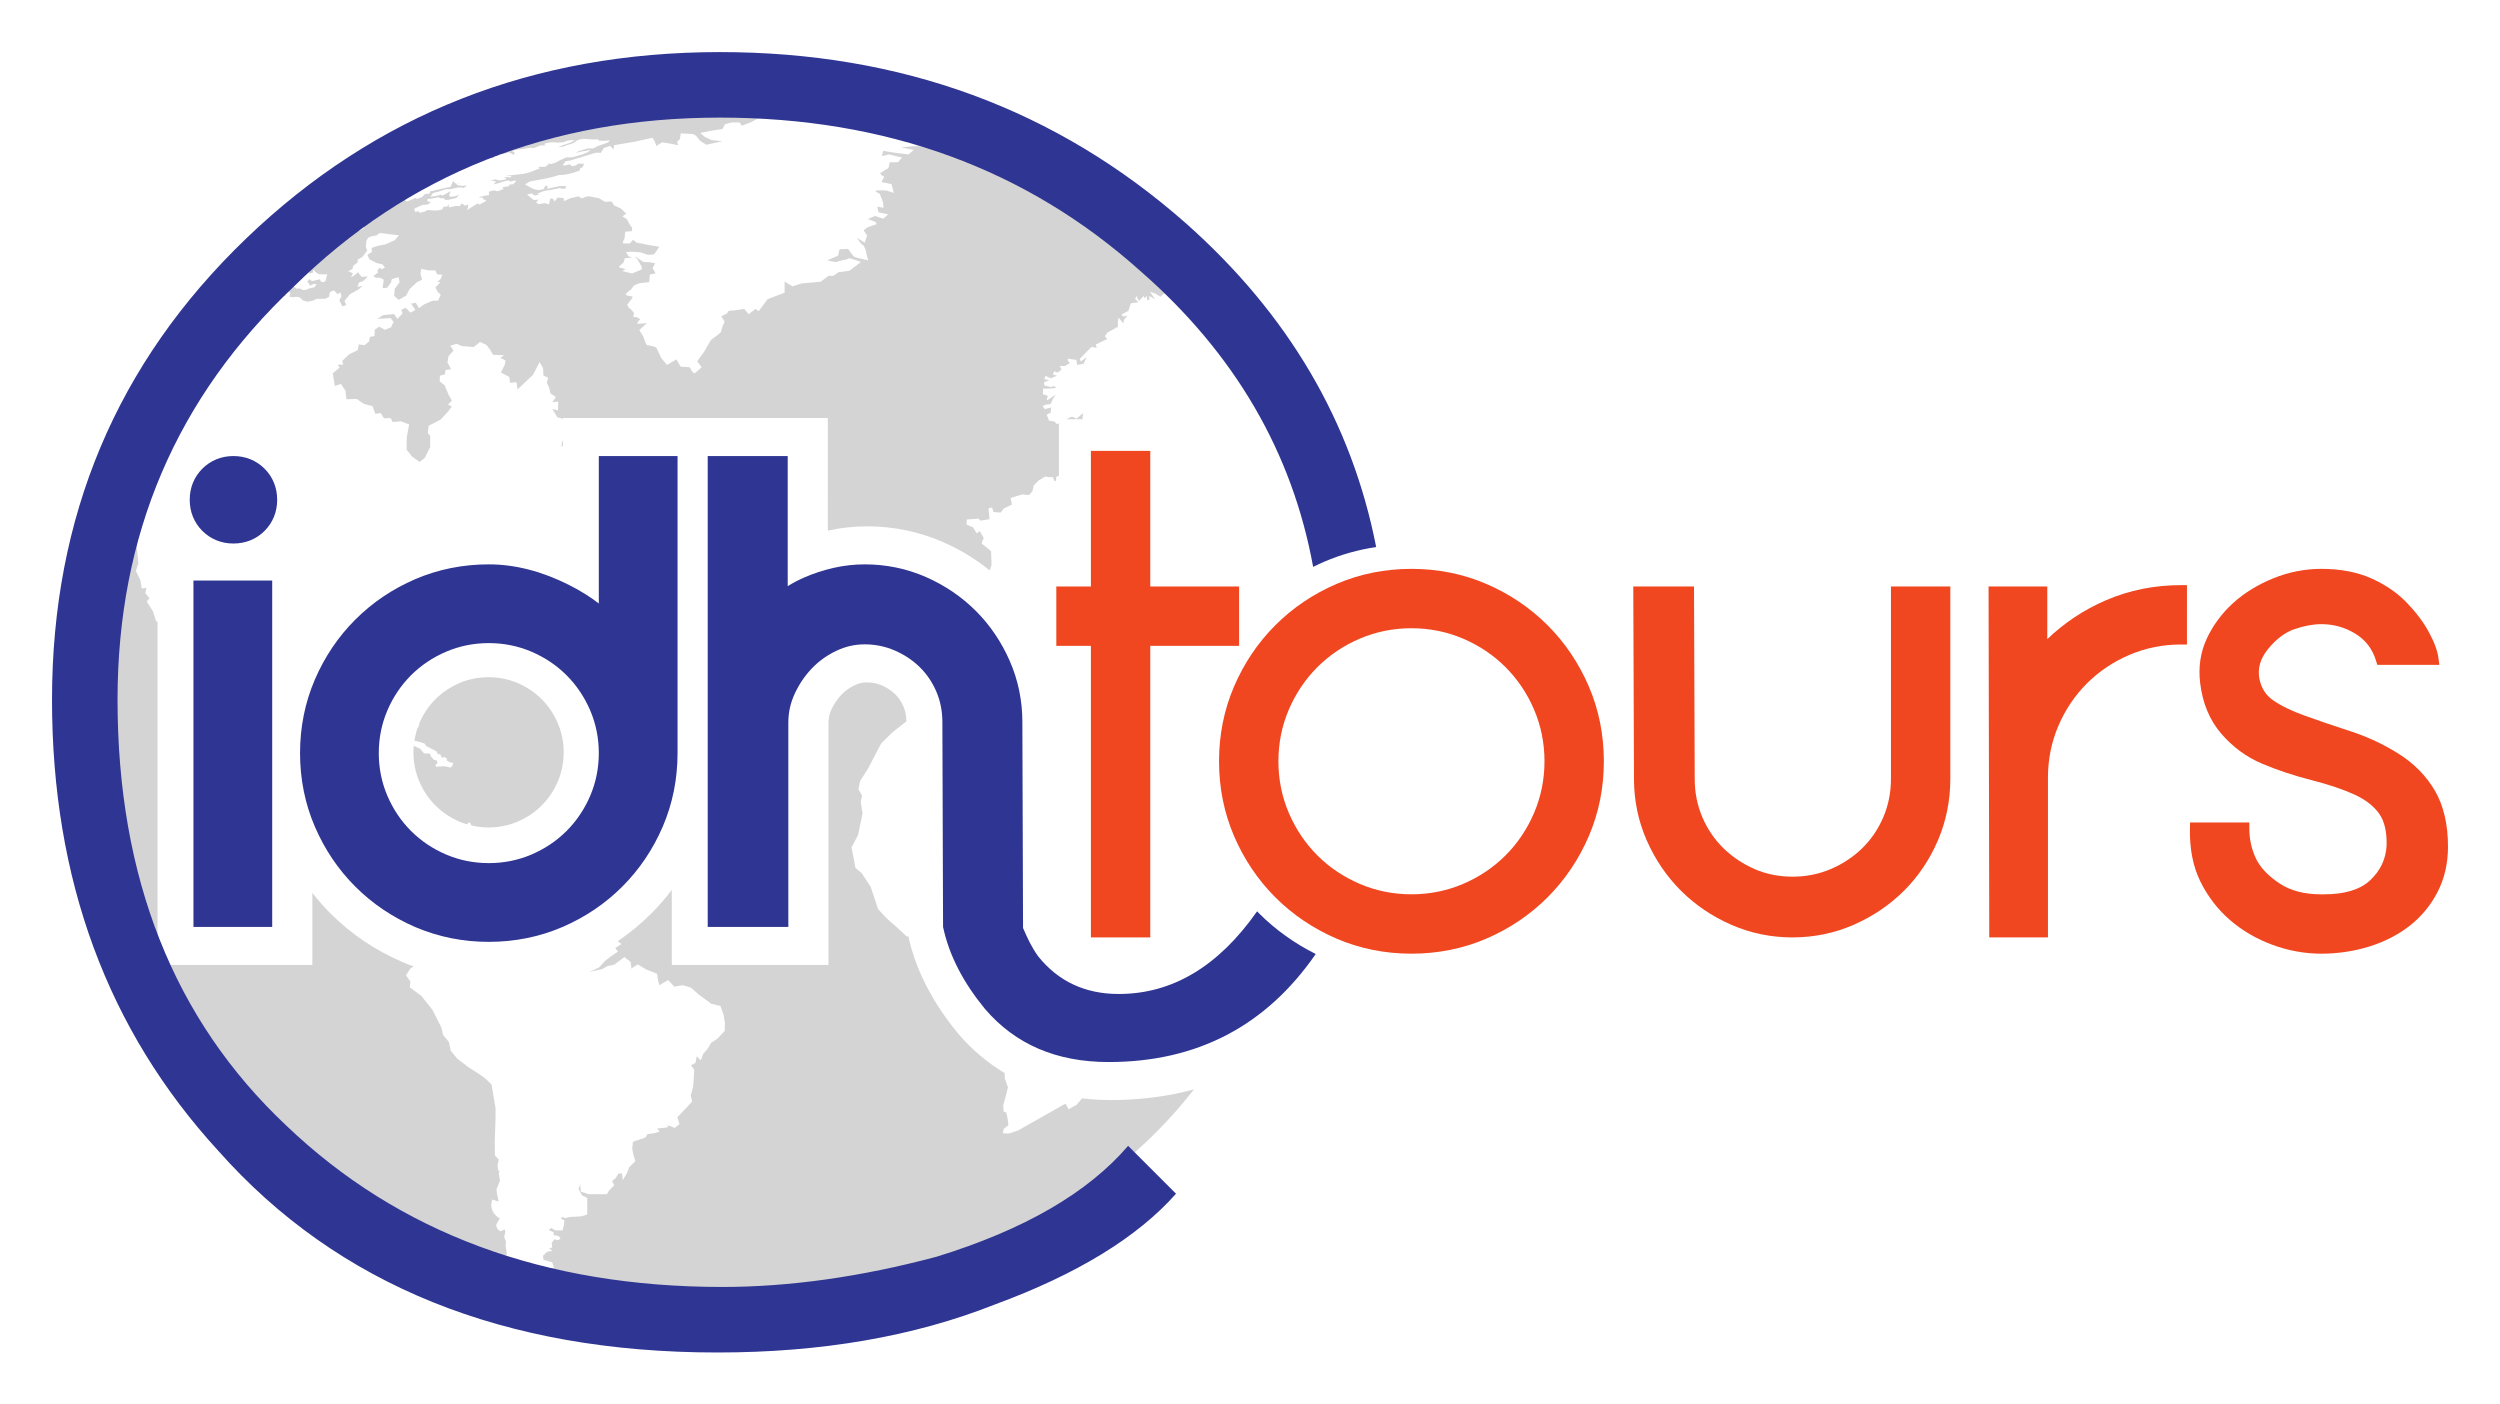 <?xml version="1.0" encoding="utf-8"?>
<svg viewBox="0 0 480.6 270" xmlns="http://www.w3.org/2000/svg" xmlns:bx="https://boxy-svg.com">
  <defs>
    <clipPath clipPathUnits="userSpaceOnUse" id="clipPath22">
      <path d="M 0,538.583 H 963.78 V 0 H 0 Z" id="path20"/>
    </clipPath>
  </defs>
  <g id="g10" transform="matrix(0.516, 0, 0, -0.516, -8.653, 272.967)" bx:origin="-0.02171 1.04">
    <g id="g12" transform="translate(423.192,179.763)">
      <path d="m 0,0 h 22.122 v 108.622 h 33.087 v 22.121 H 22.122 v 50.522 H 0 V 130.743 H -12.883 V 108.622 H 0 Z" style="fill:#f14720;fill-opacity:1;fill-rule:nonzero;stroke:none" id="path14"/>
    </g>
    <g id="g16">
      <g id="g18" clip-path="url(#clipPath22)">
        <g id="g24" transform="translate(721.258,238.82)">
          <path d="m 0,0 c 0,-5.063 -0.96,-9.869 -2.854,-14.281 -1.894,-4.426 -4.535,-8.31 -7.843,-11.536 -3.32,-3.244 -7.258,-5.854 -11.701,-7.76 -4.417,-1.893 -9.223,-2.849 -14.283,-2.849 -5.059,0 -9.814,0.955 -14.142,2.844 -4.364,1.902 -8.261,4.515 -11.59,7.765 -3.308,3.228 -5.95,7.11 -7.844,11.536 -1.894,4.412 -2.853,9.218 -2.853,14.281 l -0.262,71.687 H -95.998 L -95.736,0.255 V 0 c 0,-8.021 1.59,-15.714 4.732,-22.869 3.131,-7.13 7.408,-13.436 12.715,-18.736 5.302,-5.31 11.609,-9.587 18.739,-12.716 7.155,-3.141 14.849,-4.736 22.869,-4.736 8.018,0 15.711,1.595 22.868,4.736 7.128,3.132 13.431,7.406 18.742,12.715 5.313,5.311 9.549,11.627 12.594,18.758 3.055,7.157 4.598,14.842 4.598,22.848 V 71.687 L 0,71.687 Z" style="fill:#f14720;fill-opacity:1;fill-rule:nonzero;stroke:none" id="path26"/>
        </g>
        <g id="g28" transform="translate(801.409,305.401)">
          <path d="M 0,0 C -8.2,-3.53 -15.567,-8.407 -21.909,-14.507 V 5.105 h -21.874 l 0.259,-130.743 h 21.866 v 59.564 c 0,6.741 1.302,13.205 3.866,19.21 2.564,6.018 6.146,11.35 10.644,15.848 4.489,4.49 9.822,8.07 15.843,10.642 6.015,2.564 12.48,3.862 19.215,3.862 h 2.217 V 5.613 H 27.91 C 18.053,5.613 8.665,3.723 0,0" style="fill:#f14720;fill-opacity:1;fill-rule:nonzero;stroke:none" id="path30"/>
        </g>
        <g id="g32" transform="translate(923.942,234.381)">
          <path d="m 0,0 c -3.201,5.502 -7.74,10.137 -13.497,13.769 -5.609,3.539 -11.686,6.378 -18.05,8.443 -6.254,2.027 -11.964,3.974 -16.985,5.788 -4.926,1.774 -8.914,3.721 -11.857,5.79 -2.661,1.866 -4.309,4.479 -5.028,7.936 -0.725,3.908 0.324,7.53 3.203,11.077 3.003,3.697 6.28,6.182 9.743,7.387 3.622,1.257 7.031,1.897 10.134,1.897 4.605,0 8.884,-1.205 12.723,-3.582 3.777,-2.346 6.275,-5.619 7.638,-10.011 l 0.487,-1.562 H 1.628 L 1.29,49.447 c -0.378,2.822 -1.576,6.051 -3.667,9.864 -2.021,3.694 -4.821,7.382 -8.312,10.969 -3.555,3.637 -7.998,6.646 -13.196,8.941 -5.238,2.305 -11.447,3.472 -18.452,3.472 -6.149,0 -12.21,-1.199 -18.017,-3.567 -5.783,-2.361 -10.804,-5.472 -14.932,-9.241 -4.163,-3.802 -7.435,-8.236 -9.735,-13.179 -2.356,-5.064 -3.183,-10.643 -2.464,-16.576 0.89,-7.472 3.531,-13.809 7.848,-18.831 4.246,-4.944 9.365,-8.708 15.213,-11.184 5.634,-2.384 11.86,-4.456 18.505,-6.157 6.405,-1.642 11.803,-3.46 16.038,-5.411 4.005,-1.844 7.067,-4.228 9.103,-7.086 1.971,-2.771 2.895,-6.813 2.749,-11.935 -0.308,-5.016 -2.283,-9.192 -6.042,-12.772 -3.696,-3.525 -9.456,-5.311 -17.169,-5.312 -0.362,-0.009 -0.72,-0.012 -1.073,-0.012 h -0.005 c -6.291,0 -11.517,1.354 -15.536,4.018 -4.291,2.848 -7.271,5.994 -8.864,9.365 -1.625,3.436 -2.449,7.201 -2.449,11.187 v 2.22 h -22.072 l -0.049,-2.167 c -0.178,-7.575 1.131,-14.252 3.888,-19.853 2.73,-5.552 6.438,-10.374 11.024,-14.341 4.556,-3.943 9.884,-7.051 15.841,-9.244 5.945,-2.186 12.067,-3.293 18.198,-3.293 6.076,0 12.032,0.882 17.705,2.622 5.707,1.759 10.789,4.347 15.102,7.694 4.361,3.379 7.882,7.621 10.465,12.606 2.595,5.014 3.913,10.713 3.913,16.935 C 4.848,-12.546 3.215,-5.544 0,0" style="fill:#f14720;fill-opacity:1;fill-rule:nonzero;stroke:none" id="path34"/>
        </g>
        <g id="g36" transform="translate(588.316,226.179)">
          <path d="m 0,0 c -2.568,-6.026 -6.154,-11.36 -10.644,-15.849 -4.493,-4.496 -9.826,-8.078 -15.843,-10.643 -6.009,-2.565 -12.469,-3.862 -19.211,-3.862 -6.742,0 -13.207,1.297 -19.21,3.862 -6.027,2.568 -11.361,6.149 -15.85,10.643 -4.493,4.489 -8.074,9.823 -10.642,15.849 -2.565,6.005 -3.865,12.468 -3.865,19.21 0,6.742 1.3,13.206 3.865,19.209 2.568,6.02 6.146,11.352 10.642,15.849 4.489,4.489 9.823,8.07 15.85,10.644 6.013,2.562 12.475,3.861 19.21,3.861 6.73,0 13.195,-1.299 19.211,-3.861 6.017,-2.571 11.35,-6.152 15.843,-10.642 C -6.149,49.771 -2.568,44.439 0,38.419 2.563,32.406 3.863,25.941 3.863,19.21 3.863,12.478 2.563,6.014 0,0 m 5,69.911 c -6.479,6.48 -14.148,11.651 -22.794,15.372 -8.663,3.725 -18.055,5.612 -27.904,5.612 -9.859,0 -19.245,-1.887 -27.906,-5.612 -8.643,-3.716 -16.313,-8.89 -22.799,-15.372 -6.485,-6.488 -11.655,-14.156 -15.371,-22.796 -3.724,-8.656 -5.615,-18.045 -5.615,-27.905 0,-9.867 1.891,-19.255 5.615,-27.905 3.708,-8.636 8.882,-16.308 15.371,-22.797 6.492,-6.487 14.164,-11.661 22.799,-15.374 8.661,-3.724 18.047,-5.61 27.906,-5.61 9.849,0 19.237,1.886 27.904,5.61 8.638,3.716 16.308,8.887 22.794,15.374 6.479,6.481 11.654,14.153 15.375,22.797 3.724,8.66 5.61,18.047 5.61,27.905 0,9.85 -1.886,19.24 -5.614,27.905 C 16.651,55.761 11.479,63.431 5,69.911" style="fill:#f14720;fill-opacity:1;fill-rule:nonzero;stroke:none" id="path38"/>
        </g>
        <g id="g40" transform="translate(218.579,268.519)">
          <path d="m 0,0 c -2.534,2.533 -5.559,4.56 -8.987,6.021 -3.364,1.435 -6.999,2.162 -10.805,2.162 -3.809,0 -7.445,-0.727 -10.809,-2.162 -3.43,-1.464 -6.456,-3.492 -8.99,-6.028 -2.473,-2.472 -4.454,-5.417 -5.907,-8.741 -0.159,-0.637 -0.318,-1.273 -0.475,-1.905 -0.059,0.069 -0.116,0.138 -0.175,0.208 -0.589,-1.641 -1.015,-3.336 -1.28,-5.083 0.05,0.007 0.099,0.014 0.149,0.021 0.469,-0.105 0.937,-0.212 1.41,-0.316 0.74,-0.234 1.483,-0.466 2.225,-0.695 0.239,-0.333 0.477,-0.668 0.715,-0.998 1.219,-0.621 2.441,-1.241 3.666,-1.862 0.206,-0.367 0.413,-0.733 0.619,-1.101 0.272,-0.021 0.544,-0.041 0.818,-0.062 0.241,-0.44 0.482,-0.878 0.722,-1.321 0.307,0.117 0.614,0.235 0.921,0.35 0.307,-0.233 0.616,-0.467 0.928,-0.704 -0.07,-0.169 -0.138,-0.34 -0.204,-0.51 0.343,-0.237 0.687,-0.473 1.031,-0.709 0.478,-0.109 0.959,-0.216 1.44,-0.326 -0.067,-0.308 -0.133,-0.621 -0.199,-0.931 -0.238,-0.262 -0.477,-0.525 -0.714,-0.783 -0.79,0.166 -1.575,0.332 -2.361,0.499 -1.023,-0.059 -2.04,-0.118 -3.054,-0.174 -0.106,0.252 -0.21,0.506 -0.315,0.757 0.269,0.154 0.538,0.309 0.809,0.46 -0.07,0.355 -0.143,0.712 -0.213,1.066 -0.375,0.098 -0.747,0.199 -1.122,0.298 -0.341,0.378 -0.684,0.755 -1.025,1.132 -0.171,0.398 -0.344,0.794 -0.516,1.194 -0.711,0.02 -1.419,0.041 -2.126,0.061 -0.476,0.563 -0.951,1.122 -1.425,1.685 -0.708,0.332 -1.414,0.671 -2.12,1.001 -0.095,0.106 -0.189,0.212 -0.284,0.317 -0.078,-0.866 -0.126,-1.74 -0.126,-2.625 0,-3.807 0.726,-7.442 2.162,-10.802 1.465,-3.437 3.491,-6.46 6.025,-8.99 2.535,-2.54 5.558,-4.566 8.989,-6.028 0.873,-0.372 1.766,-0.693 2.674,-0.97 0.385,0.26 0.768,0.52 1.156,0.781 0.182,-0.406 0.368,-0.81 0.552,-1.214 2.075,-0.49 4.218,-0.763 6.429,-0.763 3.802,0 7.439,0.728 10.808,2.165 3.422,1.457 6.448,3.486 8.989,6.024 2.536,2.538 4.564,5.564 6.025,8.99 1.435,3.368 2.163,7.003 2.163,10.807 0,3.806 -0.728,7.443 -2.164,10.813 C 4.566,-5.568 2.538,-2.542 0,0" style="fill:#d3d4d3;fill-opacity:1;fill-rule:nonzero;stroke:none" id="path42"/>
        </g>
        <g id="g44" transform="translate(225.96,362.535)">
          <path d="M 0,0 C 0.172,0.106 0.346,0.214 0.518,0.32 V 2.202 C 0.412,2.155 0.305,2.109 0.198,2.063 0.134,1.377 0.066,0.687 0,0" style="fill:#d3d4d3;fill-opacity:1;fill-rule:nonzero;stroke:none" id="path46"/>
        </g>
        <g id="g48" transform="translate(430.58,119.171)">
          <path d="m 0,0 c -3.669,0 -7.215,0.225 -10.663,0.623 -0.712,-0.833 -1.422,-1.683 -2.138,-2.476 -0.461,-0.23 -0.928,-0.46 -1.39,-0.693 -0.489,-0.313 -0.965,-0.602 -1.451,-0.91 l -1.209,2.134 -17.724,-10.045 c -1.127,-0.366 -2.257,-0.736 -3.387,-1.106 -0.733,0.028 -1.473,0.059 -2.222,0.097 0.005,-0.016 0.299,1.541 0.356,1.671 0.061,0.112 1.74,1.329 1.74,1.329 -0.101,0.813 -0.218,1.655 -0.35,2.538 -0.142,0.704 -0.292,1.431 -0.454,2.186 -0.334,0.123 -0.669,0.251 -1.004,0.379 -0.057,0.715 -0.117,1.451 -0.185,2.201 0.619,2.152 1.215,4.428 1.79,6.812 -0.375,1.07 -0.77,2.167 -1.181,3.296 -0.012,0.635 -0.027,1.277 -0.043,1.93 -0.104,0.096 -0.211,0.199 -0.316,0.296 -6.268,3.774 -11.927,8.565 -16.93,14.401 l -0.173,0.206 c -9.549,11.578 -15.756,23.756 -18.484,36.204 -0.16,-0.074 -0.321,-0.151 -0.48,-0.224 -1.39,1.286 -2.792,2.588 -4.211,3.903 -1.124,0.99 -2.256,1.981 -3.395,2.984 -1.045,1.12 -2.099,2.249 -3.158,3.388 -0.91,2.73 -1.832,5.498 -2.772,8.293 -1.116,1.716 -2.244,3.442 -3.38,5.181 -0.758,0.625 -1.519,1.247 -2.283,1.876 -0.486,2.535 -0.972,5.09 -1.467,7.662 0.812,1.525 1.622,3.053 2.435,4.586 0.557,2.678 1.113,5.372 1.674,8.081 -0.236,1.465 -0.472,2.939 -0.705,4.414 0.184,0.702 0.366,1.405 0.553,2.105 -0.461,0.826 -0.929,1.654 -1.39,2.481 0.208,1.015 0.415,2.035 0.624,3.055 0.997,1.561 1.999,3.129 2.996,4.698 1.598,3.067 3.203,6.147 4.807,9.235 1.382,1.379 2.769,2.756 4.152,4.134 1.77,1.395 3.536,2.789 5.303,4.184 -0.035,2.025 -0.396,3.866 -1.097,5.504 -0.766,1.785 -1.804,3.327 -3.078,4.571 -1.4,1.365 -3.104,2.484 -5.057,3.324 -1.708,0.73 -3.565,1.102 -5.512,1.102 -1.594,0 -2.977,-0.318 -4.486,-1.03 -1.913,-0.906 -3.594,-2.106 -4.986,-3.565 -1.545,-1.622 -2.82,-3.521 -3.778,-5.63 -0.724,-1.59 -1.044,-3.057 -1.044,-4.765 V 50.334 h -58.372 v 27.961 c -2.342,-3.1 -4.887,-6.039 -7.641,-8.793 -3.842,-3.842 -8.031,-7.288 -12.534,-10.32 0.468,-0.341 0.935,-0.683 1.402,-1.023 -0.775,-0.514 -1.545,-1.026 -2.319,-1.535 0.354,-0.431 0.708,-0.856 1.058,-1.281 -0.855,-0.582 -1.706,-1.166 -2.557,-1.744 -0.765,-0.588 -1.528,-1.172 -2.285,-1.758 -0.754,-0.82 -1.507,-1.636 -2.257,-2.452 -1.183,-0.547 -2.363,-1.089 -3.54,-1.628 1.609,0.348 3.224,0.706 4.84,1.062 0.59,0.354 1.181,0.709 1.773,1.061 0.853,0.178 1.708,0.351 2.563,0.535 1.27,0.94 2.545,1.893 3.825,2.844 0.784,-0.614 1.566,-1.221 2.349,-1.826 0.098,-0.803 0.194,-1.601 0.292,-2.394 -0.218,-0.155 -0.435,-0.313 -0.652,-0.463 -0.292,-0.208 -0.587,-0.415 -0.876,-0.619 1.27,0.857 2.549,1.725 3.828,2.595 1.041,-0.619 2.078,-1.241 3.114,-1.855 1.38,-0.556 2.755,-1.111 4.133,-1.661 0.086,-0.632 0.176,-1.266 0.266,-1.895 0.175,-0.79 0.35,-1.574 0.527,-2.359 1.107,0.633 2.213,1.271 3.322,1.909 0.771,-0.821 1.54,-1.637 2.305,-2.451 1.024,0.179 2.048,0.356 3.069,0.537 1.024,-0.284 2.044,-0.567 3.062,-0.848 1.015,-0.899 2.023,-1.79 3.032,-2.675 1.01,-0.736 2.017,-1.463 3.018,-2.187 0.503,-0.401 1.001,-0.801 1.5,-1.194 1.175,-0.277 2.348,-0.551 3.516,-0.819 0.398,-1.14 0.795,-2.273 1.19,-3.394 0.151,-0.965 0.299,-1.928 0.446,-2.879 -0.02,-1.024 -0.036,-2.037 -0.055,-3.046 -0.926,-0.982 -1.847,-1.957 -2.764,-2.923 -0.748,-0.473 -1.495,-0.947 -2.239,-1.417 -0.498,-0.835 -0.996,-1.662 -1.491,-2.486 -0.495,-0.546 -0.987,-1.089 -1.478,-1.628 -0.327,-0.827 -0.653,-1.648 -0.977,-2.46 -0.49,0.497 -0.983,0.993 -1.476,1.497 -0.16,-0.828 -0.32,-1.647 -0.475,-2.468 -0.569,-0.324 -1.135,-0.646 -1.704,-0.97 0.002,-0.003 1.236,-1.267 1.243,-1.874 0,-0.637 -0.406,-6.197 -0.4,-6.17 -0.304,-1.039 -0.603,-2.068 -0.903,-3.089 0.177,-0.773 0.352,-1.543 0.531,-2.306 -0.932,-0.993 -1.859,-1.978 -2.777,-2.957 -0.918,-0.974 -1.832,-1.949 -2.739,-2.907 0.273,-0.866 0.544,-1.722 0.814,-2.563 -0.605,-0.474 -1.211,-0.945 -1.815,-1.411 0.004,-0.004 -2.649,1.302 -2.623,0.763 l 0.029,-0.54 c -1.325,-0.156 -2.647,-0.308 -3.972,-0.458 0.335,-0.369 0.673,-0.734 1.008,-1.098 -0.769,-0.222 -1.536,-0.442 -2.303,-0.661 -0.775,-0.104 -1.55,-0.204 -2.327,-0.303 0,0 -0.375,-1.237 -1.064,-1.395 -0.694,-0.162 -4.324,-1.479 -4.321,-1.475 -0.078,-0.877 -0.153,-1.748 -0.227,-2.607 0.155,-0.805 0.311,-1.609 0.466,-2.398 0.228,-0.74 0.453,-1.472 0.683,-2.196 -0.768,-0.762 -1.527,-1.52 -2.282,-2.27 -0.297,-0.763 -0.592,-1.515 -0.881,-2.262 -0.507,-0.854 -1.008,-1.697 -1.5,-2.537 -0.113,0.848 -0.222,1.697 -0.328,2.559 -0.453,-0.045 -0.902,-0.094 -1.353,-0.14 -0.312,-0.532 -0.624,-1.065 -0.933,-1.592 -0.474,-0.42 -0.947,-0.835 -1.419,-1.251 0.294,-0.481 0.586,-0.955 0.881,-1.429 -0.659,-0.67 -1.313,-1.336 -1.965,-1.998 -0.271,-0.465 -0.538,-0.925 -0.807,-1.388 h -6.603 c -0.165,0.038 -0.329,0.077 -0.493,0.118 -0.874,0.277 -1.748,0.558 -2.622,0.84 -0.08,0.888 -0.16,1.789 -0.235,2.698 -0.206,-0.581 -0.408,-1.154 -0.612,-1.733 0.441,-0.801 0.881,-1.594 1.319,-2.378 0.573,-0.271 1.142,-0.539 1.716,-0.806 0.067,-0.113 0.134,-0.225 0.201,-0.338 v -5.942 c -0.736,-0.237 -1.474,-0.472 -2.207,-0.702 -1.459,-0.086 -2.918,-0.168 -4.376,-0.246 -0.561,-0.137 -1.122,-0.276 -1.679,-0.416 -0.402,0.156 -0.805,0.309 -1.207,0.463 -0.096,-0.243 -0.187,-0.486 -0.281,-0.727 0.412,-0.204 0.827,-0.405 1.236,-0.606 -0.067,-0.677 -0.135,-1.346 -0.203,-2.017 0,-0.001 -0.001,-0.001 -0.001,-0.001 l -0.052,-0.002 c -0.003,-0.188 -0.066,-0.372 -0.182,-0.525 h 0.086 c -0.11,-0.391 -0.222,-0.783 -0.331,-1.171 -0.951,0.004 -1.903,0.017 -2.856,0.028 -0.421,0.298 -0.847,0.604 -1.273,0.908 -0.26,-0.221 -0.538,-0.413 -0.839,-0.573 l -0.083,-0.304 c 0.57,-0.246 1.144,-0.494 1.713,-0.735 0.018,-0.378 0.038,-0.755 0.06,-1.128 0.448,-0.051 0.897,-0.101 1.348,-0.152 0,0 1.23,-0.562 1.116,-0.972 -0.114,-0.412 -0.917,-0.691 -0.917,-0.691 -0.459,0.089 -0.919,0.185 -1.38,0.279 -0.317,-0.463 -0.633,-0.921 -0.947,-1.379 0.071,-0.551 0.144,-1.094 0.215,-1.638 -0.393,-0.139 -0.793,-0.276 -1.188,-0.412 0.435,-0.269 0.87,-0.538 1.302,-0.804 -0.683,-0.138 -1.368,-0.277 -2.051,-0.412 -0.511,-0.501 -1.019,-0.998 -1.528,-1.49 0.069,-0.488 0.137,-0.978 0.206,-1.463 0.71,-0.212 1.417,-0.42 2.123,-0.628 0.395,-0.122 0.793,-0.247 1.188,-0.365 0.201,-0.686 0.402,-1.372 0.606,-2.042 -0.804,-0.196 -1.605,-0.392 -2.407,-0.589 -0.299,-0.512 -0.594,-1.021 -0.889,-1.533 19.845,-4.804 41.4,-7.138 64.62,-6.498 86.765,2.385 142.442,30.719 177.125,75.157 C 21.372,1.346 11.022,0 0,0" style="fill:#d3d4d3;fill-opacity:1;fill-rule:nonzero;stroke:none" id="path50"/>
        </g>
        <g id="g52" transform="translate(205.262,66.549)">
          <path d="m 0,0 c -0.22,0.539 -0.439,1.082 -0.66,1.624 0.131,0.582 0.262,1.16 0.392,1.745 -0.018,0.343 -0.04,0.69 -0.058,1.035 -0.591,-0.216 -1.179,-0.43 -1.765,-0.645 0,0 -0.775,0.488 -1.113,0.957 -0.067,0.095 -0.111,0.231 -0.158,0.36 -0.165,0.18 -0.223,0.449 -0.188,0.702 -0.04,0.26 -0.054,0.463 -0.054,0.463 0.434,0.757 0.868,1.52 1.31,2.286 -0.372,0.196 -0.73,0.421 -1.06,0.696 -0.577,0.473 -1.046,1.023 -1.396,1.639 -0.354,0.62 -0.582,1.306 -0.674,2.034 -0.095,0.739 -0.011,1.497 0.252,2.256 l 0.146,0.419 1.957,-0.683 c 0.114,0.035 0.225,0.07 0.339,0.105 -0.2,0.867 -0.403,1.737 -0.6,2.611 -0.062,0.596 -0.125,1.198 -0.181,1.799 0.422,1.055 0.856,2.114 1.294,3.189 -0.154,0.889 -0.298,1.813 -0.449,2.72 l -0.513,-1.2 0.815,1.985 -0.462,0.19 c -0.109,0.65 -0.218,1.296 -0.322,1.961 0.151,0.731 0.307,1.466 0.467,2.205 -0.471,0.51 -0.944,1.017 -1.416,1.528 -0.031,1.761 -0.057,3.542 -0.072,5.354 0.07,2.583 0.163,5.217 0.273,7.908 0.008,1.379 0.025,2.773 0.046,4.182 -0.516,2.935 -1.021,5.934 -1.508,8.988 -0.629,0.599 -1.254,1.2 -1.882,1.809 -0.582,0.855 -6.695,4.597 -6.692,4.609 -1.386,1.052 -2.77,2.106 -4.151,3.169 -0.833,0.997 -1.667,2.003 -2.497,3.012 -0.219,1.074 -0.436,2.15 -0.654,3.236 -0.732,0.862 -1.466,1.735 -2.199,2.607 -0.187,0.877 -0.377,1.756 -0.561,2.641 -1.131,2.222 -2.258,4.462 -3.381,6.727 -1.373,1.709 -2.743,3.431 -4.111,5.164 -1.45,1.074 -2.896,2.153 -4.34,3.239 0.073,0.738 0.146,1.473 0.22,2.217 -0.55,0.747 -1.101,1.494 -1.648,2.244 0.532,0.837 1.07,1.676 1.611,2.523 0.425,0.255 0.853,0.517 1.282,0.777 -1.424,0.517 -2.837,1.07 -4.232,1.67 -10.124,4.353 -19.127,10.432 -26.763,18.07 -2.422,2.423 -4.668,4.996 -6.771,7.685 v -26.857 h -53.081 C -101.513,52.594 -59.139,10.778 0.126,-7.988 c 0.037,0.165 0.072,0.335 0.108,0.502 0,-0.008 -3.852,0.794 -3.978,1.228 -0.127,0.428 -0.036,1.553 -0.036,1.553 0,0 0.395,0.84 1.165,0.38 0.77,-0.453 1.837,-1.186 1.837,-1.186 0,0 0.993,0.246 1.084,0.666 0.09,0.412 -0.429,2.977 -0.428,2.985 0.04,0.616 0.08,1.24 0.122,1.86" style="fill:#d3d4d3;fill-opacity:1;fill-rule:nonzero;stroke:none" id="path54"/>
        </g>
        <g id="g56" transform="translate(75.46,297.425)">
          <path d="m 0,0 c -0.172,0.034 -0.345,0.067 -0.517,0.1 -0.395,1.23 -0.784,2.46 -1.168,3.687 -0.782,1.237 -1.559,2.472 -2.331,3.701 0.335,0.394 0.674,0.789 1.012,1.183 -0.517,0.66 -1.033,1.317 -1.545,1.971 0.146,0.641 0.292,1.28 0.441,1.921 -0.597,-0.069 -1.19,-0.136 -1.78,-0.204 -0.173,1.045 -0.341,2.089 -0.508,3.133 -0.554,1.129 -1.106,2.257 -1.654,3.379 0.297,0.954 0.595,1.907 0.9,2.863 -0.137,1.433 -0.267,2.866 -0.39,4.297 -0.142,1.03 -0.282,2.062 -0.418,3.089 0.291,1.583 0.589,3.167 0.898,4.745 -0.017,0.007 0.941,7.089 0.826,7.781 -0.005,0.022 -0.006,0.063 -0.011,0.091 -7.339,-22.126 -11.266,-45.831 -11.255,-70.508 0.013,-30.259 5.959,-60.611 17.5,-88.715 z" style="fill:#d3d4d3;fill-opacity:1;fill-rule:nonzero;stroke:none" id="path58"/>
        </g>
        <g id="g60" transform="translate(400.182,344.546)">
          <path d="M 0,0 C 0.412,0.494 0.818,0.987 1.229,1.476 1.399,2.212 1.571,2.947 1.74,3.686 2.409,4.322 3.078,4.961 3.739,5.601 4.517,6.051 5.292,6.502 6.065,6.948 6.436,6.866 6.805,6.785 7.17,6.702 7.751,6.687 8.327,6.669 8.903,6.652 9.08,6.151 9.253,5.65 9.429,5.149 c 0.214,0.109 0.425,0.218 0.638,0.328 -0.017,0.396 -0.036,0.794 -0.052,1.19 0.363,0.224 0.726,0.447 1.088,0.666 v 19.462 c -0.433,-0.238 -0.719,-0.398 -0.723,-0.399 -0.309,0.338 -0.621,0.673 -0.931,1.008 -0.692,0.12 -1.39,0.243 -2.085,0.365 0,0 -0.418,1.459 -0.772,1.881 -0.35,0.423 1.418,0.992 1.418,0.992 0.073,0.672 0.151,1.344 0.223,2.014 -0.794,-0.204 -1.591,-0.412 -2.388,-0.618 -0.27,0.369 -0.544,0.741 -0.815,1.111 0.34,0.174 0.683,0.348 1.021,0.52 0.669,0.094 1.335,0.189 1.997,0.282 0.235,0.565 0.469,1.131 0.7,1.694 0.401,0.587 0.798,1.174 1.199,1.757 0.003,10e-4 -2.804,-1.819 -3.192,-2.034 -0.381,-0.209 0.206,1.627 0.206,1.627 -0.611,0.196 -1.224,0.393 -1.838,0.59 0.037,0.711 0.072,1.423 0.103,2.134 0.541,-0.019 1.077,-0.037 1.617,-0.06 1.074,0.088 2.148,0.167 3.219,0.25 -0.235,0.237 -0.47,0.474 -0.706,0.711 -0.458,-0.111 -0.911,-0.225 -1.374,-0.339 0,0 -1.71,0.452 -2.082,0.495 -0.372,0.043 -0.31,1.295 -0.31,1.295 0.633,0.258 1.264,0.519 1.895,0.781 -0.616,0.11 -1.228,0.224 -1.843,0.338 0.142,0.403 0.285,0.803 0.428,1.204 0.688,-0.29 1.377,-0.578 2.063,-0.87 0.756,0.327 1.511,0.653 2.26,0.977 -0.523,0.146 -1.052,0.294 -1.578,0.442 0.18,0.393 0.36,0.784 0.544,1.181 0.403,-0.177 0.805,-0.351 1.207,-0.523 0.509,0.397 1.017,0.785 1.521,1.181 -0.225,0.441 -0.451,0.879 -0.676,1.322 0.652,0.003 1.303,0.003 1.955,0.003 0.624,0.375 1.252,0.75 1.871,1.122 -0.232,0.194 -0.469,0.387 -0.706,0.581 -0.064,0.338 -0.134,0.675 -0.199,1.012 0.524,-0.068 1.045,-0.135 1.567,-0.205 0.563,-0.071 1.124,-0.144 1.685,-0.217 0.094,-0.63 0.191,-1.255 0.287,-1.884 0.808,0.141 1.617,0.282 2.42,0.418 0.393,0.809 0.784,1.614 1.172,2.417 -0.739,-0.511 -1.477,-1.024 -2.218,-1.539 -0.146,0.306 -0.295,0.613 -0.443,0.917 1.502,1.517 2.992,3.02 4.471,4.508 0.627,-0.129 1.254,-0.258 1.879,-0.386 -0.102,0.417 -0.206,0.835 -0.308,1.252 1.402,0.687 2.794,1.366 4.179,2.04 -0.263,0.357 -0.524,0.716 -0.784,1.074 0.286,0.437 0.572,0.87 0.856,1.305 1.345,0.751 2.68,1.498 4.007,2.233 -0.022,0.597 -0.042,1.191 -0.068,1.784 0.093,0.533 0.183,1.068 0.274,1.601 0.596,-0.719 1.185,-1.442 1.778,-2.163 0.089,0.455 0.174,0.912 0.267,1.367 0.431,0.516 0.859,1.031 1.289,1.545 -0.495,-0.112 -0.99,-0.229 -1.491,-0.343 -0.261,0.24 -0.52,0.474 -0.781,0.71 0.89,0.482 1.776,0.958 2.656,1.43 0.288,0.926 0.571,1.84 0.854,2.755 0.453,0.077 0.909,0.154 1.36,0.231 0.486,0.069 0.975,0.138 1.461,0.206 -0.4,0.418 -0.803,0.83 -1.208,1.242 0.156,0.357 0.315,0.71 0.468,1.066 0.328,-0.629 0.649,-1.258 0.971,-1.887 0.573,0.626 1.143,1.248 1.709,1.869 0.143,-0.29 0.286,-0.584 0.427,-0.876 0.266,0.335 0.528,0.669 0.794,1 0.027,-0.536 0.054,-1.074 0.079,-1.615 0.294,0.025 0.591,0.047 0.886,0.071 -0.028,0.498 -0.056,0.998 -0.083,1.498 0.766,-0.446 1.525,-0.889 2.278,-1.332 -0.392,0.526 -0.78,1.055 -1.177,1.584 -0.286,0.43 -0.571,0.86 -0.858,1.293 0.692,-0.242 1.385,-0.485 2.071,-0.726 0.612,-0.381 1.222,-0.761 1.833,-1.143 0.55,0.463 1.097,0.923 1.64,1.378 0.397,-0.037 0.785,-0.078 1.182,-0.118 0.315,-0.251 0.632,-0.502 0.952,-0.754 0.103,0.454 0.209,0.906 0.315,1.358 0.478,-0.501 0.958,-0.994 1.431,-1.5 0.366,-0.391 0.723,-0.788 1.087,-1.18 5.413,-5.862 10.523,-12.001 15.311,-18.392 2.34,-3.121 4.6,-6.298 6.78,-9.534 0.579,-0.863 1.156,-1.725 1.725,-2.594 0.08,-0.122 0.157,-0.243 0.233,-0.364 C 90.3,25.726 98.952,7.787 105.251,-11.175 87.357,55.083 33.254,107.948 -35.551,131.479 c -1.431,-0.492 -2.865,-0.99 -4.301,-1.488 -1.013,0.003 -2.026,0.006 -3.043,0.003 -1.586,-0.141 -3.171,-0.289 -4.767,-0.443 1.565,-0.302 3.127,-0.614 4.692,-0.934 -0.652,-0.56 -1.307,-1.126 -1.962,-1.688 -1.07,0.129 -2.137,0.255 -3.207,0.381 0,0.006 -5.399,0.693 -5.894,0.95 -0.489,0.266 -0.593,-1.233 -0.798,-1.734 -0.205,-0.497 2.587,0.424 2.587,0.424 1.618,-0.39 3.243,-0.79 4.86,-1.193 -0.486,-0.578 -0.974,-1.156 -1.468,-1.738 -1.024,10e-4 -2.048,-0.005 -3.075,-0.008 -0.16,-0.723 -0.32,-1.448 -0.483,-2.179 0.004,0.002 -2.318,-1.342 -2.859,-1.717 -0.542,-0.372 0.434,-1.196 0.948,-1.221 0.514,-0.018 -0.078,-1.184 -0.078,-1.184 0,0 -0.941,-1.159 -0.252,-1.189 0.686,-0.025 3.401,-0.682 3.401,-0.682 0.273,-1.087 0.55,-2.184 0.827,-3.29 -0.901,0.319 -1.804,0.632 -2.704,0.946 0,0.002 -3.449,0.152 -3.985,-0.099 -0.535,-0.247 1.48,-1.146 1.48,-1.149 0.394,-1.018 0.79,-2.042 1.182,-3.077 0.07,-0.696 0.138,-1.394 0.211,-2.097 l -0.003,0.002 v -0.003 c 0,0 -1.55,0.217 -2.06,0.381 -0.512,0.166 0.204,-2.109 0.204,-2.112 1.205,-0.246 2.406,-0.494 3.61,-0.748 -0.614,-0.531 -1.23,-1.068 -1.846,-1.605 -1.024,0.339 -2.048,0.674 -3.075,1.007 -0.9,-0.381 -1.8,-0.764 -2.701,-1.145 0.911,-0.33 1.821,-0.658 2.73,-0.99 0.215,-0.295 0.426,-0.593 0.638,-0.89 -1.193,-0.417 -2.389,-0.835 -3.59,-1.256 -0.437,-0.366 -0.87,-0.727 -1.305,-1.092 0.421,-0.645 0.845,-1.294 1.27,-1.949 -0.299,-0.858 -0.591,-1.722 -0.887,-2.589 -0.958,0.587 -1.916,1.173 -2.872,1.752 0,0.007 1.579,-2.567 2.106,-2.598 0.529,-0.021 1.407,-2.592 1.379,-3.044 -0.034,-0.44 0.697,-2.736 0.697,-2.736 0,0.001 -4.714,1.007 -5.226,1.328 -0.507,0.332 -2.263,2.947 -2.263,2.943 -1.066,-0.048 -2.134,-0.099 -3.201,-0.148 -0.178,-0.784 -0.358,-1.566 -0.538,-2.355 -1.347,-0.588 -2.698,-1.176 -4.049,-1.768 -0.004,0.003 3.311,-0.898 3.878,-0.474 0.568,0.425 3.79,0.721 3.998,1.161 0.212,0.446 4.699,-1.293 4.697,-1.296 -1.434,-1.081 -2.875,-2.168 -4.322,-3.264 -1.376,-0.183 -2.757,-0.369 -4.139,-0.555 -0.567,-0.43 -1.139,-0.863 -1.706,-1.296 -0.659,-0.02 -1.315,-0.038 -1.971,-0.06 -0.952,-0.721 -1.902,-1.445 -2.86,-2.173 -2.344,-0.202 -4.697,-0.41 -7.049,-0.624 -1.168,-0.364 -2.338,-0.728 -3.507,-1.096 -0.97,0.603 -1.935,1.204 -2.901,1.799 -0.001,-1.38 -0.006,-2.77 -0.006,-4.168 -2.115,-0.804 -4.23,-1.609 -6.35,-2.424 -1.1,-1.473 -2.199,-2.955 -3.303,-4.446 -0.397,0.276 -0.795,0.553 -1.19,0.83 -0.847,-0.658 -1.69,-1.316 -2.538,-1.973 -0.544,0.651 -1.086,1.301 -1.627,1.947 0,10e-4 -4.407,-0.657 -5.31,-0.634 -0.899,0.025 -0.994,-0.918 -0.994,-0.918 -0.765,-0.401 -1.527,-0.802 -2.293,-1.202 0.419,-0.645 0.837,-1.291 1.258,-1.943 0,0.005 -1.399,-3.151 -1.264,-3.644 0.134,-0.485 -3.758,-3.119 -3.76,-3.121 -0.874,-1.488 -1.749,-2.982 -2.622,-4.487 -0.844,-1.176 -1.686,-2.358 -2.536,-3.544 0.541,-0.731 1.08,-1.466 1.62,-2.206 0,0.003 -2.011,-1.933 -2.59,-2.249 -0.581,-0.311 -1.802,2.223 -1.799,2.22 -1.15,0.089 -2.297,0.178 -3.444,0.264 -0.523,0.898 -1.041,1.79 -1.559,2.684 -1.159,-0.684 -2.321,-1.366 -3.486,-2.055 -0.705,0.844 -1.403,1.68 -2.104,2.517 -0.003,0.004 -1.645,3.299 -1.771,3.779 -0.129,0.49 -2.962,1.024 -3.502,1.033 -0.544,0.012 -1.439,3.23 -1.436,3.225 -0.507,0.803 -1.01,1.603 -1.513,2.398 0.941,0.886 1.885,1.768 2.826,2.646 0,0 -2.724,-0.284 -3.437,-0.279 -0.717,0.007 0.926,1.714 0.926,1.714 0,0 -1.472,1.098 -2.224,0.793 -0.752,-0.306 -0.002,1.393 -0.002,1.393 0,0 -1.048,1.546 -1.56,1.697 -0.514,0.157 -1.039,1.531 -1.039,1.531 0,0 1.503,1.978 1.937,2.577 0.435,0.606 -1.16,0.606 -2.176,0.903 -1.018,0.299 0.935,1.649 1.527,2.098 0.59,0.449 1.087,1.494 1.087,1.494 0.689,0.299 1.374,0.597 2.065,0.895 1.251,0.151 2.507,0.302 3.763,0.452 0.069,0.938 0.137,1.873 0.206,2.8 0.726,0.149 1.451,0.3 2.174,0.447 -0.384,0.634 -0.764,1.264 -1.145,1.891 0.321,0.629 0.644,1.257 0.967,1.882 -0.857,0.142 -1.716,0.28 -2.571,0.415 -0.584,-0.006 -1.165,-0.011 -1.749,-0.016 -0.005,0.005 -2.523,1.826 -3.02,1.954 -0.501,0.137 0.741,-0.839 0.741,-0.839 0.548,-0.987 1.098,-1.981 1.655,-2.989 -0.044,-0.287 -0.083,-0.578 -0.125,-0.868 -1.181,-0.489 -2.362,-0.984 -3.544,-1.479 0,0.003 -2.869,0.699 -3.37,0.836 -0.063,0.017 -0.095,0.042 -0.101,0.071 -0.054,0.206 1.082,0.661 1.082,0.661 0,0 -1.654,0.553 -2.331,0.686 -0.673,0.135 1.487,1.734 1.487,1.734 0.203,0.569 0.41,1.138 0.613,1.705 0,0 1.762,0.168 2.284,0.177 0.521,0.009 -0.958,0.549 -0.957,0.547 -0.324,0.512 -0.647,1.021 -0.97,1.522 0.76,0.062 1.517,0.123 2.277,0.183 1.026,-0.075 2.055,-0.155 3.086,-0.232 0.934,-0.315 1.875,-0.632 2.813,-0.95 0.765,0.057 1.528,0.11 2.294,0.164 0.661,0.952 1.322,1.898 1.983,2.837 -1.304,0.221 -2.604,0.436 -3.902,0.646 -0.003,0.003 -3.517,0.771 -4.034,0.759 -0.52,-0.008 -1.873,1.196 -1.873,1.193 -0.42,-0.463 -0.842,-0.928 -1.262,-1.393 0,0 -1.874,0.095 -2.392,0.083 -0.518,-0.011 0.497,1.916 0.497,1.912 0.081,0.812 0.163,1.619 0.242,2.422 0.81,0.068 1.62,0.133 2.428,0.201 0,0 0.401,1.341 -0.069,1.59 -0.469,0.261 -1.705,2.829 -1.7,2.821 -0.554,0.368 -1.104,0.735 -1.655,1.1 0.461,0.356 0.921,0.713 1.381,1.072 -0.72,0.649 -1.433,1.292 -2.143,1.928 -0.77,0.34 -1.535,0.68 -2.297,1.015 -0.337,0.517 -0.672,1.033 -1.006,1.541 -0.836,-0.044 -1.673,-0.085 -2.504,-0.13 -0.727,0.446 -1.451,0.886 -2.171,1.319 -1.256,0.246 -2.504,0.486 -3.74,0.72 -0.28,-0.017 -0.554,-0.035 -0.824,-0.052 -0.652,-0.236 -1.304,-0.474 -1.953,-0.711 -0.372,0.249 -0.741,0.498 -1.11,0.743 -1.022,-0.221 -2.041,-0.446 -3.059,-0.669 -0.789,-0.363 -1.578,-0.726 -2.362,-1.088 -0.061,0.381 -0.124,0.762 -0.187,1.14 -0.727,0.062 -1.454,0.125 -2.18,0.185 -0.394,-0.485 -0.788,-0.972 -1.181,-1.461 -0.178,0.332 -0.354,0.664 -0.529,0.994 -0.359,0.049 -0.713,0.098 -1.07,0.146 -0.147,-0.729 -0.292,-1.467 -0.433,-2.209 -0.544,0.156 -1.084,0.307 -1.625,0.458 -0.775,-0.136 -1.548,-0.27 -2.32,-0.403 -0.301,0.243 -0.603,0.486 -0.901,0.724 0.303,0.327 0.6,0.653 0.901,0.976 -0.588,-0.049 -1.175,-0.095 -1.759,-0.141 -0.214,0.169 -0.424,0.338 -0.633,0.504 -0.297,0.234 -0.589,0.467 -0.883,0.698 -0.332,0.263 -0.667,0.526 -0.996,0.787 0.563,0.157 1.122,0.316 1.688,0.474 0.385,-0.256 0.772,-0.514 1.16,-0.774 0.608,0.126 1.214,0.251 1.821,0.374 -0.338,0.083 -0.679,0.163 -1.016,0.242 0.938,0.373 1.877,0.745 2.815,1.114 0.756,0.101 1.514,0.201 2.271,0.301 1.162,0.243 2.33,0.483 3.495,0.723 0.289,-0.085 0.578,-0.171 0.872,-0.259 0.429,0.034 0.86,0.068 1.288,0.102 0.027,0.296 0.06,0.59 0.088,0.889 -0.73,0.013 -1.459,0.027 -2.188,0.04 -0.001,0 -3.97,-0.769 -4.512,-1.034 -0.544,-0.259 -0.057,0.861 -0.057,0.861 -0.275,0.12 -0.548,0.237 -0.822,0.354 -0.24,-0.449 -0.477,-0.898 -0.717,-1.35 -0.604,-0.124 -1.21,-0.249 -1.814,-0.375 -0.485,0.101 -0.97,0.201 -1.451,0.301 -0.326,0.114 -0.649,0.225 -0.972,0.335 -0.434,0.245 -0.865,0.486 -1.297,0.722 -0.473,0.269 -0.941,0.533 -1.407,0.794 0.626,0.372 1.253,0.741 1.882,1.11 0.427,0.076 0.858,0.154 1.287,0.229 1.236,0.225 2.472,0.449 3.714,0.672 1.094,0.24 2.192,0.485 3.29,0.726 0.844,0.252 1.691,0.504 2.536,0.753 0.677,0.028 1.353,0.058 2.033,0.085 0.996,0.229 1.992,0.456 2.992,0.687 0.861,0.283 1.722,0.567 2.582,0.852 0.091,0.32 0.185,0.636 0.281,0.953 0.282,0.095 0.568,0.19 0.856,0.286 0.186,0.458 0.373,0.916 0.563,1.371 -0.723,-0.001 -1.441,-0.003 -2.159,-0.006 -0.329,-0.231 -0.656,-0.461 -0.984,-0.696 -0.486,-0.079 -0.973,-0.159 -1.458,-0.239 -0.229,0.243 -0.46,0.486 -0.687,0.726 -0.611,-0.157 -1.22,-0.317 -1.831,-0.478 -0.281,0.069 -0.561,0.139 -0.844,0.207 0.175,0.216 0.345,0.429 0.517,0.64 0.181,0.246 0.363,0.492 0.544,0.735 0.584,0.092 1.172,0.189 1.756,0.28 3.148,0.971 6.298,1.937 9.456,2.896 0.666,0.003 1.33,0.003 1.997,0.003 0.331,0.586 0.658,1.164 0.986,1.734 0.798,0.274 1.597,0.544 2.395,0.812 0.435,-0.427 0.869,-0.869 1.309,-1.315 0.048,0.528 0.095,1.046 0.147,1.56 2.543,0.442 5.095,0.88 7.659,1.311 2.211,0.498 4.431,0.988 6.654,1.476 0.263,-0.398 0.532,-0.803 0.799,-1.212 0.217,-0.613 0.437,-1.233 0.66,-1.865 0.696,0.463 1.391,0.924 2.085,1.382 -0.011,0.013 5.419,-0.82 5.855,-1.119 0.423,-0.283 -0.218,1.239 -0.218,1.233 0.351,0.369 0.698,0.737 1.049,1.103 0.105,0.724 0.21,1.437 0.319,2.14 -0.005,0.008 3.303,-0.243 4.43,-0.271 1.117,-0.003 2.726,-2.495 2.732,-2.51 0.774,-0.483 1.556,-0.972 2.338,-1.474 1.999,0.434 3.999,0.866 5.996,1.292 -1.21,0.135 -2.415,0.265 -3.621,0.39 -0.138,0.013 -0.275,0.028 -0.412,0.043 -0.854,0.414 -1.703,0.822 -2.546,1.221 -0.556,0.489 -1.109,0.969 -1.66,1.441 1.519,0.306 3.038,0.613 4.558,0.918 1.226,0.181 2.452,0.359 3.681,0.539 0.328,0.605 0.66,1.206 0.988,1.8 0.797,0.219 1.596,0.437 2.396,0.657 1.027,-0.002 2.058,-0.006 3.09,-0.014 0.258,-0.394 0.516,-0.793 0.778,-1.194 1.168,0.445 2.337,0.89 3.499,1.333 1.024,0.57 2.044,1.14 3.064,1.706 1.284,0.171 2.569,0.342 3.854,0.508 -0.009,0.021 9.744,0.121 10.279,0.333 0.523,0.244 7.461,-0.082 7.468,-0.094 1.597,-0.046 3.203,-0.118 4.804,-0.175 -13.55,2.297 -27.466,3.498 -41.617,3.498 -37.041,0 -71.337,-7.977 -101.459,-22.189 0.212,-0.166 0.424,-0.331 0.641,-0.502 0.563,0.016 1.13,0.031 1.696,0.043 0.415,0.117 0.824,0.231 1.239,0.348 0.394,-0.065 0.79,-0.131 1.19,-0.197 0,0 -0.002,0 0.146,-0.211 0.146,-0.21 0.758,0.661 0.758,0.657 0.602,0.298 1.202,0.599 1.803,0.896 -0.668,-0.029 -1.333,-0.06 -2,-0.091 -0.775,-0.224 -1.55,-0.447 -2.325,-0.669 -0.473,-0.152 -0.945,-0.301 -1.42,-0.453 0.132,0.369 0.264,0.736 0.4,1.095 0.907,0.101 1.817,0.203 2.732,0.301 0.032,0.272 0.066,0.547 0.103,0.815 0.598,0.147 1.194,0.292 1.795,0.439 0.108,-0.172 0.219,-0.348 0.329,-0.529 1.058,0.123 2.122,0.245 3.19,0.364 0.15,-0.203 0.297,-0.407 0.451,-0.614 0.344,-0.178 0.691,-0.358 1.039,-0.543 0.166,0.314 0.329,0.624 0.494,0.935 0.487,-0.083 0.979,-0.163 1.471,-0.244 -0.289,0.218 -0.573,0.432 -0.858,0.644 0.137,0.252 0.271,0.499 0.406,0.746 0.39,-0.088 0.783,-0.181 1.175,-0.273 0.584,0.014 1.168,0.026 1.754,0.037 0.647,0.048 1.3,0.092 1.954,0.137 -0.505,0.162 -1.006,0.318 -1.504,0.474 0.259,0.063 0.513,0.129 0.77,0.191 0.214,-0.016 0.426,-0.033 0.641,-0.053 0.388,0.058 0.775,0.117 1.166,0.177 0.304,0.33 0.607,0.658 0.913,0.984 0.108,-0.137 0.215,-0.274 0.323,-0.412 0.438,0.067 0.876,0.135 1.316,0.199 0.532,0.157 1.062,0.314 1.593,0.471 0,0 0.479,-0.395 0.99,-0.483 0.283,-0.171 0.568,-0.344 0.855,-0.519 0.076,0.363 0.156,0.722 0.236,1.076 -0.347,0.135 -0.691,0.266 -1.034,0.393 0.776,0.195 1.552,0.389 2.329,0.583 0.624,0.066 1.251,0.134 1.878,0.198 0.852,0.154 1.704,0.301 2.559,0.452 -0.004,0.003 1.958,-0.279 1.817,0.022 0.741,0.292 1.476,0.584 2.214,0.873 0.596,-0.022 1.194,-0.046 1.795,-0.071 0,0 0.037,0.412 -0.522,0.412 -0.563,0 0.787,0.511 0.787,0.511 0.698,0.098 1.399,0.197 2.1,0.295 0.689,-0.037 1.381,-0.077 2.075,-0.12 0.682,0.037 1.364,0.075 2.05,0.111 0.616,0.221 1.231,0.44 1.847,0.659 0.546,0.045 1.094,0.088 1.641,0.131 0.272,-0.046 0.541,-0.097 0.812,-0.144 -0.538,-0.268 -1.077,-0.536 -1.615,-0.8 -0.836,-0.279 -1.669,-0.557 -2.503,-0.833 -0.693,-0.286 -1.385,-0.575 -2.078,-0.864 0.661,0.084 1.322,0.169 1.983,0.252 0.569,0.217 1.138,0.43 1.707,0.645 0.658,0.199 1.319,0.397 1.975,0.592 0.537,0.383 1.069,0.763 1.604,1.141 0,0 1.48,0.443 1.94,0.503 0.461,0.058 1.869,-0.111 1.869,-0.111 0.626,-0.038 1.252,-0.078 1.879,-0.121 0.652,0.018 1.301,0.038 1.956,0.054 0.144,-0.161 0.289,-0.322 0.435,-0.485 0.539,-0.029 1.081,-0.056 1.625,-0.089 0.773,0.056 1.546,0.109 2.321,0.164 -0.175,-0.233 -0.347,-0.467 -0.526,-0.7 -0.573,-0.216 -1.146,-0.431 -1.721,-0.646 -0.683,-0.228 -1.361,-0.453 -2.039,-0.683 -0.605,-0.31 -1.211,-0.625 -1.82,-0.941 -0.763,-0.018 -1.529,-0.036 -2.285,-0.059 -1.067,-0.332 -2.129,-0.668 -3.193,-1.001 -0.42,-0.201 -0.838,-0.4 -1.256,-0.603 0.969,0.2 1.937,0.4 2.909,0.598 0.959,0.169 1.921,0.332 2.885,0.498 -0.398,-0.294 -0.798,-0.586 -1.195,-0.881 l -2.265,-0.904 c 0,0 -2.512,-0.74 -3.173,-0.904 -0.66,-0.166 -2.431,-0.073 -2.431,-0.075 -0.764,-0.337 -1.53,-0.669 -2.295,-1.006 -0.674,-0.361 -1.344,-0.716 -2.018,-1.074 -0.554,-0.157 -1.108,-0.314 -1.66,-0.469 -0.107,0.115 -0.218,0.229 -0.325,0.343 -0.502,-0.434 -1.003,-0.872 -1.506,-1.307 -0.453,-0.022 -0.907,-0.039 -1.36,-0.055 -0.442,0.013 -0.883,0.03 -1.32,0.041 0.173,-0.2 0.348,-0.401 0.523,-0.607 0,0 -2.916,-1.091 -3.454,-1.344 -0.823,-0.22 -1.641,-0.439 -2.462,-0.66 -0.719,-0.078 -1.437,-0.159 -2.152,-0.241 -0.972,-0.107 -1.94,-0.219 -2.909,-0.332 -0.765,-0.089 -1.526,-0.178 -2.287,-0.269 0.924,0.014 1.854,0.029 2.784,0.039 -0.166,-0.176 -0.331,-0.356 -0.497,-0.535 -0.003,0.003 -1.377,0.227 -2.023,0.053 -0.648,-0.167 0.495,-0.229 0.495,-0.229 -0.078,-0.199 -0.157,-0.401 -0.234,-0.602 -0.776,-0.12 -1.553,-0.24 -2.329,-0.362 -0.479,0.136 -0.957,0.269 -1.434,0.403 -0.584,-0.132 -1.166,-0.263 -1.747,-0.397 0.662,-0.142 1.33,-0.284 1.999,-0.435 -0.32,-0.323 -0.641,-0.652 -0.962,-0.977 l 0.458,0.05 c 0.457,0.053 2.6,0.685 3.29,0.957 0.689,0.272 1.917,0.409 1.917,0.409 0.192,-0.143 0.386,-0.285 0.578,-0.429 0,0 0.656,0.172 1.464,0.356 0.808,0.188 0.588,-0.432 0.588,-0.432 -0.358,-0.306 -0.713,-0.609 -1.071,-0.915 0,0 -1.391,-0.147 -1.819,-0.092 0.235,-0.03 0.853,-0.112 0.853,-0.112 -0.267,-0.195 -0.535,-0.39 -0.802,-0.587 -0.737,-0.113 -1.469,-0.221 -2.2,-0.334 0.167,-0.218 0.338,-0.437 0.51,-0.655 -0.747,-0.283 -1.491,-0.563 -2.235,-0.845 -0.452,0.123 -0.903,0.246 -1.353,0.366 -0.654,-0.171 -1.304,-0.342 -1.956,-0.512 0.047,-0.399 0.099,-0.801 0.151,-1.207 -0.798,-0.153 -1.589,-0.304 -2.383,-0.458 -0.541,-0.125 -1.076,-0.249 -1.614,-0.374 0.561,-0.077 1.125,-0.154 1.688,-0.235 0.062,-0.234 0.127,-0.467 0.19,-0.707 0.297,-0.004 0.594,-0.011 0.891,-0.016 -0.014,-0.175 -0.026,-0.35 -0.037,-0.529 -0.796,-0.432 -1.594,-0.863 -2.394,-1.297 -0.192,0.157 -0.387,0.314 -0.578,0.47 -0.824,-0.504 -1.648,-1.011 -2.469,-1.522 -0.515,-0.335 -1.029,-0.67 -1.543,-1.009 0.09,0.259 0.181,0.517 0.27,0.777 0.055,0.432 0.111,0.86 0.166,1.287 -0.436,-0.118 -0.87,-0.231 -1.304,-0.348 -0.393,0.274 -0.781,0.545 -1.167,0.812 -0.222,-0.332 -0.444,-0.669 -0.668,-1.002 -0.48,0.018 -0.962,0.036 -1.442,0.055 0,0 -1.753,-0.396 -2.357,-0.462 -0.606,-0.064 -0.247,0.49 -0.232,0.896 0.015,0.41 -0.703,-0.689 -0.703,-0.689 -0.438,-0.017 -0.878,-0.028 -1.314,-0.045 -0.191,-0.359 -0.382,-0.724 -0.572,-1.088 -0.618,-0.103 -1.233,-0.205 -1.851,-0.306 -0.572,0.003 -1.146,0.009 -1.716,0.014 -0.692,0.06 -1.384,0.115 -2.069,0.174 -0.109,-0.148 -0.216,-0.296 -0.323,-0.446 0,0 -1.473,-0.471 -2.216,-0.557 -0.744,-0.083 -0.433,0.658 -0.433,0.658 -0.438,-0.153 -0.881,-0.304 -1.317,-0.457 -0.151,0.42 -0.302,0.829 -0.45,1.24 0.354,0.172 0.709,0.347 1.064,0.519 0.695,0.311 1.388,0.625 2.083,0.937 0.623,0.043 1.25,0.086 1.876,0.129 0.386,0.243 0.77,0.483 1.155,0.724 0,0 -0.52,0.423 -0.961,0.367 -0.441,-0.052 -0.286,0.923 -0.286,0.92 0.54,0.067 1.078,0.135 1.619,0.203 0.864,0.172 1.733,0.342 2.599,0.513 0.139,-0.111 0.279,-0.221 0.417,-0.332 0.549,-0.031 1.101,-0.061 1.653,-0.089 0.1,-0.217 0.197,-0.434 0.296,-0.652 0.497,0.059 0.997,0.118 1.498,0.174 0.89,0.204 1.783,0.407 2.68,0.609 0.352,0.404 0.705,0.803 1.062,1.203 -0.508,-0.187 -1.015,-0.378 -1.521,-0.569 -0.597,-0.069 -1.199,-0.138 -1.797,-0.212 -0.147,0.211 -0.297,0.417 -0.445,0.625 0.218,0.503 0.431,1.008 0.65,1.503 0.001,0.003 -2.406,-1.336 -2.938,-1.593 -0.535,-0.255 -0.566,0.311 -0.566,0.308 -0.684,-0.178 -1.368,-0.36 -2.051,-0.538 -0.689,-0.088 -1.371,-0.176 -2.057,-0.26 0.355,0.481 0.716,0.961 1.076,1.431 0.614,0.145 1.23,0.286 1.848,0.426 0.921,0.303 1.844,0.607 2.767,0.909 0.657,0.024 1.316,0.046 1.975,0.07 0.835,0.197 1.666,0.397 2.503,0.594 -0.004,0.003 1.887,0.146 1.912,-0.134 0.02,-0.28 1.639,0.861 1.639,0.859 -0.716,-0.027 -1.436,-0.056 -2.148,-0.086 -0.003,0.003 -1.312,0.203 -1.813,0.319 -0.504,0.116 1.55,0.653 1.55,0.653 -0.558,-0.102 -1.113,-0.205 -1.668,-0.308 -0.386,0.369 -0.764,0.734 -1.137,1.089 -0.107,-0.219 -0.211,-0.437 -0.316,-0.658 -0.237,-0.503 -0.476,-1.013 -0.713,-1.528 0,0 -0.003,0.003 -2.103,-0.366 -2.098,-0.366 2.097,0.366 -1.702,-0.406 -3.793,-0.773 3.791,0.775 -1.555,-0.386 -1.162,-0.252 -1.875,-0.407 -2.278,-0.493 -0.04,-0.274 -0.083,-0.548 -0.123,-0.823 -0.567,-0.044 -1.134,-0.087 -1.703,-0.134 -0.362,-0.379 -0.729,-0.765 -1.092,-1.148 -0.61,-0.235 -1.221,-0.466 -1.832,-0.701 -0.262,0.121 -0.523,0.238 -0.781,0.355 -0.305,-0.161 -0.611,-0.321 -0.914,-0.486 -0.722,-0.279 -1.445,-0.559 -2.164,-0.836 -0.292,0.237 -0.58,0.473 -0.868,0.707 0.082,0.341 0.165,0.68 0.248,1.018 0.084,0.246 0.165,0.492 0.248,0.738 0.639,0.29 1.279,0.584 1.917,0.876 0.253,0.154 0.512,0.304 0.769,0.455 -0.559,-0.05 -1.112,-0.101 -1.665,-0.151 -0.4,-0.256 -0.8,-0.516 -1.2,-0.772 -0.522,-0.076 -1.045,-0.148 -1.568,-0.224 -0.258,0.163 -0.521,0.323 -0.778,0.485 0.712,0.272 1.427,0.546 2.14,0.816 -0.831,-0.092 -1.663,-0.188 -2.49,-0.283 0,0 -0.023,0.018 -0.026,0.02 -1.512,-0.89 -3.009,-1.797 -4.494,-2.72 0.418,0.047 0.686,-0.494 0.686,-0.494 0.11,-0.364 0.224,-0.732 0.341,-1.104 -0.477,-0.156 -0.953,-0.311 -1.43,-0.465 -0.618,-0.175 -1.236,-0.352 -1.854,-0.526 -0.48,-0.244 -0.959,-0.491 -1.437,-0.737 0,0 -0.314,0.329 -0.535,0.625 -1.607,-1.05 -3.201,-2.117 -4.775,-3.208 0.047,-0.013 0.095,-0.025 0.142,-0.037 0.103,-0.142 0.209,-0.283 0.314,-0.424 0.227,-0.158 0.46,-0.314 0.69,-0.474 -0.135,-0.366 -0.27,-0.732 -0.404,-1.106 0.071,-0.407 0.144,-0.82 0.22,-1.24 -0.037,-0.563 -0.069,-1.132 -0.1,-1.71 -0.545,-0.301 -1.09,-0.606 -1.634,-0.908 -1.137,-0.205 -2.271,-0.406 -3.403,-0.609 -0.858,-0.003 -1.714,-0.005 -2.567,-0.008 0.086,0.375 0.175,0.752 0.264,1.125 0.511,0.327 1.023,0.652 1.535,0.978 -0.52,-0.089 -1.04,-0.181 -1.559,-0.274 -5.108,-3.817 -10.041,-7.834 -14.768,-12.059 0.172,-0.043 0.344,-0.084 0.516,-0.126 0.079,-0.47 0.157,-0.94 0.237,-1.414 0.019,-0.298 0.037,-0.595 0.055,-0.892 -0.043,-0.458 -0.084,-0.916 -0.124,-1.377 0.338,-0.194 0.678,-0.389 1.022,-0.586 -0.012,-0.271 -0.021,-0.543 -0.031,-0.813 0.466,0.122 0.929,0.249 1.396,0.371 0.051,0.395 0.105,0.785 0.16,1.175 0.232,-0.246 0.464,-0.49 0.698,-0.741 0.314,-0.278 0.634,-0.559 0.95,-0.839 0.492,-0.071 0.981,-0.141 1.473,-0.211 0.375,-0.004 0.752,-0.009 1.127,-0.01 0.294,0.027 0.586,0.055 0.881,0.083 -0.175,-0.768 -0.351,-1.544 -0.52,-2.328 -0.22,-0.221 -0.438,-0.443 -0.656,-0.667 -0.398,0.084 -0.798,0.169 -1.198,0.255 -0.095,0.272 -0.19,0.547 -0.286,0.818 -0.356,-0.076 -0.713,-0.148 -1.068,-0.222 -0.663,-0.141 -1.324,-0.286 -1.985,-0.427 -0.003,0.003 -0.918,0.986 -1.048,0.618 -0.133,-0.372 -0.846,-0.796 -0.495,-1.002 0.347,-0.205 0.937,-1.359 0.937,-1.359 0.351,0.193 0.701,0.387 1.049,0.581 0,0 1.362,0.246 1.233,-0.133 -0.127,-0.375 -0.778,-1.048 -0.778,-1.048 -0.665,-0.14 -1.329,-0.28 -1.993,-0.423 -0.286,-0.149 -0.571,-0.296 -0.858,-0.446 -0.44,-0.038 -0.876,-0.079 -1.313,-0.118 -0.282,0.138 -0.565,0.274 -0.847,0.41 -0.167,0.067 -0.33,0.131 -0.495,0.196 -0.387,-0.036 -0.776,-0.073 -1.16,-0.108 -0.169,0.186 -0.337,0.374 -0.504,0.557 -0.357,0.044 -0.712,0.092 -1.067,0.138 -0.119,0.191 -0.237,0.375 -0.354,0.563 0.452,0.361 0.907,0.724 1.365,1.085 -0.326,0.126 -0.65,0.25 -0.971,0.377 -0.912,-0.601 -1.824,-1.204 -2.734,-1.807 -1.279,-0.486 -2.557,-0.967 -3.83,-1.448 -0.244,-0.071 -0.487,-0.141 -0.73,-0.212 -1.514,-1.579 -2.996,-3.185 -4.461,-4.806 0.104,-0.08 0.209,-0.158 0.313,-0.24 0.133,-0.418 0.268,-0.841 0.405,-1.265 0.443,0.291 0.885,0.58 1.328,0.867 -0.216,-0.638 -0.426,-1.284 -0.636,-1.929 0.281,-0.418 0.566,-0.837 0.853,-1.258 0.319,0.346 0.639,0.69 0.958,1.036 -0.131,0.684 -0.257,1.366 -0.38,2.036 0.27,0.399 0.542,0.796 0.815,1.193 1.977,0.924 3.96,1.842 5.949,2.763 -0.555,0.007 -1.11,0.018 -1.66,0.029 -0.592,-0.3 -1.181,-0.6 -1.771,-0.899 -0.388,0.087 -0.772,0.173 -1.159,0.259 -0.394,-0.344 -0.789,-0.685 -1.185,-1.03 -0.528,0.074 -1.054,0.148 -1.581,0.218 0.859,0.692 1.723,1.381 2.587,2.064 0.763,0.013 1.525,0.026 2.291,0.039 0.95,0.333 1.9,0.665 2.85,0.995 0.374,-0.324 0.747,-0.656 1.125,-0.988 -0.153,-0.441 -0.304,-0.886 -0.451,-1.332 0.536,-0.074 1.074,-0.15 1.615,-0.225 1.216,0.48 2.497,-0.153 2.499,-0.156 0.263,-0.287 0.525,-0.578 0.787,-0.87 0.583,-0.203 1.162,-0.409 1.745,-0.615 0.685,0.123 1.371,0.243 2.058,0.363 0.505,0.232 1.009,0.464 1.516,0.696 1.092,0.029 2.189,0.051 3.293,0.076 0.434,0.227 0.867,0.455 1.301,0.682 0.103,0.583 0.209,1.162 0.314,1.739 0.51,0.229 1.017,0.462 1.528,0.692 0.438,-0.466 0.879,-0.94 1.323,-1.413 0.359,0.218 0.72,0.44 1.081,0.66 0.145,-0.496 0.289,-0.999 0.437,-1.502 -0.288,-0.474 -0.573,-0.951 -0.86,-1.424 0.377,-0.751 0.758,-1.51 1.141,-2.277 0.495,0.167 0.99,0.337 1.485,0.504 -0.231,0.511 -0.462,1.021 -0.691,1.527 0.684,0.835 1.369,1.665 2.055,2.49 1.067,0.597 2.134,1.193 3.204,1.788 0.495,0.421 0.992,0.844 1.49,1.263 -0.629,-0.111 -1.26,-0.225 -1.887,-0.337 0.156,0.521 0.311,1.041 0.468,1.556 0.591,0.235 1.183,0.469 1.774,0.707 0.536,0.546 1.076,1.088 1.614,1.631 -0.759,-0.063 -1.519,-0.126 -2.279,-0.189 -0.479,0.579 -0.957,1.152 -1.429,1.72 -1.272,-1.207 -2.58,-1.875 -2.58,-1.875 0.237,0.512 0.477,1.021 0.716,1.528 -0.571,0.252 -1.14,0.506 -1.706,0.751 0.529,0.289 1.064,0.577 1.596,0.866 0.05,0.363 0.101,0.726 0.155,1.085 0.592,0.471 1.188,0.938 1.785,1.406 -0.043,0.29 -0.084,0.579 -0.126,0.865 0.649,0.412 1.299,0.823 1.949,1.232 0.554,0.748 1.112,1.488 1.67,2.226 -0.178,0.494 -0.349,0.98 -0.52,1.463 0.067,0.732 0.135,1.455 0.209,2.165 0.234,0.406 0.465,0.809 0.698,1.21 1.082,0.601 3.066,0.819 3.069,0.819 0.407,0.314 0.815,0.625 1.221,0.937 1.337,-0.174 2.682,-0.351 4.04,-0.532 1.031,-0.109 2.066,-0.22 3.106,-0.337 -0.516,-0.604 -1.026,-1.211 -1.541,-1.823 -1.124,-0.505 -2.248,-1.01 -3.372,-1.516 -1.016,-0.215 -2.029,-0.427 -3.042,-0.644 -0.736,-0.242 -1.47,-0.485 -2.206,-0.727 0.029,-0.506 0.057,-1.015 0.091,-1.527 -0.557,-0.34 -1.114,-0.681 -1.667,-1.024 0.234,-0.555 0.473,-1.114 0.712,-1.68 0.862,-0.446 1.731,-0.904 2.607,-1.366 0.752,-0.173 1.507,-0.347 2.265,-0.525 0.317,-0.397 0.636,-0.798 0.959,-1.2 -0.443,-0.221 -0.886,-0.442 -1.325,-0.664 -0.228,0.228 -0.454,0.455 -0.68,0.679 -0.27,-0.39 -0.541,-0.78 -0.811,-1.172 0.072,-0.24 0.146,-0.481 0.221,-0.724 -0.577,-0.418 -1.151,-0.84 -1.728,-1.259 0,0 0.855,-0.87 1.605,-0.626 0.744,0.249 2.251,-0.772 2.254,-0.775 -0.148,-1.031 -0.289,-2.069 -0.431,-3.121 0.545,0.04 1.089,0.077 1.633,0.115 0.477,0.62 0.953,1.238 1.43,1.853 0.129,0.461 0.258,0.921 0.387,1.377 0.833,0.252 1.667,0.506 2.5,0.758 0.128,-0.632 0.258,-1.265 0.39,-1.904 -0.608,-0.821 -1.214,-1.646 -1.823,-2.476 -0.074,-0.86 -0.147,-1.728 -0.217,-2.601 0.568,-0.501 1.14,-1.004 1.718,-1.509 0.91,0.525 1.823,1.054 2.733,1.583 0.444,0.835 0.89,1.665 1.335,2.49 0.919,0.855 1.841,1.71 2.765,2.559 0.623,0.301 1.249,0.605 1.873,0.904 -0.204,0.71 -0.41,1.411 -0.607,2.109 0.098,0.65 0.197,1.297 0.299,1.942 0.872,-0.192 1.748,-0.388 2.628,-0.585 0.855,-0.007 1.71,-0.013 2.567,-0.02 0.26,-0.501 0.521,-1.003 0.784,-1.512 0.621,-0.025 1.246,-0.052 1.873,-0.08 -0.219,-0.538 -0.43,-1.081 -0.646,-1.624 -0.406,-0.356 -0.81,-0.71 -1.214,-1.067 0.387,-0.046 0.771,-0.089 1.158,-0.134 -0.634,-0.638 -1.266,-1.277 -1.896,-1.919 0.27,-0.526 0.544,-1.055 0.817,-1.584 0.391,-0.391 0.778,-0.781 1.174,-1.173 -0.323,-0.706 -0.645,-1.411 -0.965,-2.122 -0.73,-0.036 -1.463,-0.074 -2.19,-0.109 -1.068,-0.47 -2.134,-0.941 -3.198,-1.413 -0.583,-0.447 -1.16,-0.893 -1.742,-1.34 -0.406,0.676 -0.807,1.348 -1.204,2.015 -0.579,-0.097 -1.154,-0.198 -1.735,-0.298 0.524,-0.796 1.054,-1.602 1.585,-2.415 -0.627,-0.312 -1.256,-0.621 -1.879,-0.935 -0.581,0.603 -1.158,1.198 -1.729,1.791 -0.529,-0.237 -1.055,-0.474 -1.585,-0.707 0.123,-0.478 0.25,-0.963 0.376,-1.445 -0.627,-0.661 -1.251,-1.324 -1.874,-1.99 -0.416,0.612 -0.828,1.221 -1.238,1.827 -1.371,-0.143 -2.736,-0.289 -4.095,-0.434 -0.732,-0.458 -1.464,-0.916 -2.196,-1.373 1.655,0.091 3.321,0.183 4.991,0.271 0.364,-0.472 0.729,-0.946 1.096,-1.422 -0.304,-0.654 -0.606,-1.307 -0.91,-1.962 -0.784,-0.323 -1.565,-0.649 -2.346,-0.97 -0.703,0.394 -1.401,0.786 -2.097,1.173 -0.558,-0.381 -1.115,-0.764 -1.67,-1.147 -0.02,-0.784 -0.038,-1.568 -0.05,-2.358 -0.572,-0.1 -1.145,-0.2 -1.716,-0.298 -0.126,-0.581 -0.252,-1.164 -0.378,-1.748 -0.569,-0.46 -1.138,-0.921 -1.71,-1.384 -0.679,0.112 -1.359,0.226 -2.039,0.338 -0.158,-0.73 -0.316,-1.463 -0.47,-2.2 -1.039,-0.484 -2.079,-0.97 -3.116,-1.454 -0.877,-0.846 -1.755,-1.692 -2.628,-2.54 0.141,-0.437 0.289,-0.873 0.432,-1.31 -0.707,-0.031 -1.413,-0.061 -2.117,-0.092 0.236,-0.36 0.474,-0.72 0.715,-1.08 -0.841,-0.703 -1.683,-1.409 -2.519,-2.115 0.101,-0.667 0.205,-1.337 0.31,-2.011 0.141,-0.899 0.283,-1.798 0.432,-2.706 0.752,0.254 1.505,0.509 2.259,0.763 0.557,-0.816 1.122,-1.639 1.688,-2.466 0.128,-1.07 0.261,-2.149 0.396,-3.233 1.279,0.038 2.562,0.069 3.85,0.103 0.861,-0.603 1.728,-1.209 2.601,-1.817 1.082,-0.289 2.171,-0.583 3.262,-0.877 0.345,-0.943 0.689,-1.891 1.035,-2.842 0.669,0.091 1.339,0.183 2.006,0.272 0.397,-0.632 0.797,-1.268 1.199,-1.908 0.827,0.012 1.652,0.023 2.482,0.032 0.261,-0.479 0.524,-0.962 0.789,-1.445 1.007,0.091 2.016,0.183 3.031,0.272 1.027,-0.395 2.059,-0.795 3.095,-1.195 -0.002,0.004 -0.772,-3.932 -0.861,-4.681 -0.098,-0.735 -0.083,-4.716 -0.08,-4.721 0.658,-0.833 1.321,-1.67 1.987,-2.511 0.937,-0.674 1.881,-1.351 2.825,-2.032 0.654,0.501 1.307,1.002 1.959,1.504 0.664,1.345 1.331,2.685 2.001,4.02 -0.004,1.421 -0.003,2.839 0,4.249 -0.301,0.331 -0.599,0.664 -0.897,0.993 0.114,0.91 0.229,1.818 0.347,2.721 1.453,0.745 2.912,1.49 4.374,2.231 0.992,1.069 1.985,2.137 2.981,3.203 0.42,0.571 0.838,1.144 1.258,1.718 -0.48,0.242 -0.961,0.483 -1.44,0.723 0.492,0.491 0.988,0.978 1.483,1.467 -0.412,0.727 -0.822,1.448 -1.23,2.167 -0.509,1.2 -1.012,2.394 -1.51,3.578 -0.606,0.469 -1.211,0.936 -1.811,1.4 0.024,0.711 0.049,1.418 0.077,2.125 0.615,0.168 1.227,0.335 1.845,0.503 0.086,0.549 0.172,1.099 0.261,1.648 0.686,0.089 1.373,0.177 2.062,0.269 -0.456,0.852 -0.906,1.7 -1.356,2.54 0.127,0.775 0.256,1.55 0.385,2.321 0.62,0.701 1.241,1.405 1.864,2.107 -0.4,0.602 -0.797,1.199 -1.193,1.795 0.793,0.246 1.59,0.495 2.386,0.741 0.615,-0.286 1.239,-0.575 1.86,-0.864 1.492,-0.118 2.987,-0.236 4.489,-0.359 0.781,0.626 1.562,1.254 2.343,1.88 0.785,-0.365 1.575,-0.731 2.365,-1.1 0.424,-0.53 0.85,-1.062 1.279,-1.595 0.403,-0.689 0.807,-1.381 1.214,-2.076 1.364,-0.062 2.731,-0.123 4.099,-0.188 -0.477,-0.316 -0.956,-0.636 -1.436,-0.954 0.646,-0.306 1.288,-0.613 1.934,-0.924 -0.078,-0.552 -0.16,-1.106 -0.24,-1.661 -0.484,-0.953 -0.967,-1.909 -1.448,-2.868 1.049,-0.556 2.1,-1.11 3.158,-1.67 0.075,-0.722 0.153,-1.448 0.231,-2.177 0.796,0.08 1.594,0.163 2.395,0.245 0.141,-0.891 0.289,-1.787 0.44,-2.686 1.197,1.141 2.398,2.276 3.6,3.411 0.698,0.648 1.398,1.295 2.099,1.939 0.828,1.614 1.656,3.221 2.486,4.818 0.43,-0.718 0.86,-1.437 1.294,-2.165 0.051,-0.962 0.103,-1.931 0.154,-2.905 0.587,-0.243 1.174,-0.491 1.766,-0.738 -0.172,-0.649 -0.341,-1.301 -0.512,-1.953 0.286,-0.576 0.571,-1.15 0.855,-1.728 0.177,-0.741 0.354,-1.485 0.535,-2.227 0.661,-0.422 1.324,-0.842 1.993,-1.265 -0.437,-0.659 -0.869,-1.32 -1.3,-1.981 0.723,0.074 1.444,0.15 2.17,0.225 -0.034,-1.086 -0.066,-2.174 -0.096,-3.262 -0.698,0.176 -1.394,0.355 -2.09,0.533 0.602,-1.015 1.208,-2.034 1.814,-3.058 0.697,-0.214 1.396,-0.431 2.093,-0.647 v 0.332 h 40.577 17.098 41.043 V -13.24 c 4.814,1.072 9.692,1.612 14.525,1.612 9.956,0 19.544,-1.99 28.497,-5.916 6.302,-2.771 12.083,-6.301 17.28,-10.519 0.224,0.686 0.449,1.373 0.672,2.06 -0.049,1.686 -0.1,3.367 -0.152,5.047 0.005,0.003 -3.033,2.698 -3.424,2.732 -0.386,0.031 0.673,2.252 0.677,2.252 -0.505,0.855 -1.007,1.71 -1.51,2.568 -0.369,-0.286 -0.735,-0.574 -1.101,-0.86 -0.47,0.762 -0.937,1.524 -1.405,2.286 -0.805,0.337 -1.608,0.675 -2.414,1.012 0.044,0.631 0.083,1.259 0.126,1.885 1.445,0.109 2.891,0.213 4.328,0.317 0.243,-0.245 0.486,-0.489 0.73,-0.738 1.138,0.175 2.274,0.35 3.404,0.523 -0.126,1.358 -0.249,2.717 -0.378,4.073 0.443,0.097 0.876,0.194 1.313,0.289 0.18,-0.553 0.357,-1.107 0.535,-1.66 0.896,-0.08 1.793,-0.157 2.687,-0.237 0.377,0.508 0.751,1.009 1.124,1.512 1.016,0.49 2.028,0.981 3.038,1.468 -0.161,0.818 -0.32,1.636 -0.478,2.453 1.43,0.446 2.858,0.892 4.279,1.335 C -1.752,0.168 -0.876,0.085 0,0" style="fill:#d3d4d3;fill-opacity:1;fill-rule:nonzero;stroke:none" id="path62"/>
        </g>
        <g id="g64" transform="translate(417.88,373.023)">
          <path d="M 0,0 C 0,0 -1.31,0.541 -1.668,0.711 -1.805,0.782 -2.729,0.352 -3.79,-0.187 H 2.172 C 2.246,0.584 2.319,1.353 2.394,2.12 1.598,1.417 0.8,0.71 0,0" style="fill:#d3d4d3;fill-opacity:1;fill-rule:nonzero;stroke:none" id="path66"/>
        </g>
        <path d="m 88.842,183.673 h 29.337 V 312.721 H 88.842 Z" style="fill:#2f3592;fill-opacity:1;fill-rule:nonzero;stroke:none" id="path68"/>
        <g id="g70" transform="translate(115.334,354.397)">
          <path d="m 0,0 c -3.077,3.077 -7.085,4.702 -11.59,4.702 -4.506,0 -8.514,-1.625 -11.59,-4.702 -3.077,-3.076 -4.702,-7.084 -4.702,-11.59 0,-4.505 1.625,-8.513 4.702,-11.591 3.076,-3.074 7.084,-4.702 11.59,-4.702 4.505,0 8.513,1.628 11.59,4.702 3.076,3.078 4.701,7.086 4.701,11.591 C 4.701,-7.084 3.076,-3.076 0,0" style="fill:#2f3592;fill-opacity:1;fill-rule:nonzero;stroke:none" id="path72"/>
        </g>
        <g id="g74" transform="translate(236.675,232.567)">
          <path d="m 0,0 c -2.133,-5 -5.098,-9.415 -8.81,-13.129 -3.717,-3.718 -8.132,-6.681 -13.126,-8.809 -4.952,-2.113 -10.289,-3.185 -15.864,-3.185 -5.576,0 -10.913,1.072 -15.865,3.186 -4.998,2.129 -9.413,5.09 -13.126,8.811 -3.716,3.711 -6.677,8.123 -8.81,13.126 -2.112,4.947 -3.185,10.285 -3.185,15.862 0,5.576 1.073,10.913 3.186,15.866 2.128,4.989 5.092,9.408 8.809,13.122 3.712,3.712 8.128,6.677 13.126,8.811 4.956,2.114 10.295,3.184 15.865,3.184 5.567,0 10.906,-1.07 15.862,-3.184 4.992,-2.129 9.411,-5.095 13.126,-8.806 3.714,-3.719 6.679,-8.138 8.811,-13.127 C 2.112,26.77 3.185,21.431 3.185,15.862 3.185,10.293 2.112,4.955 0,0 m -7.701,78.4 c -10.163,5.165 -20.289,7.781 -30.099,7.781 -9.665,0 -18.884,-1.854 -27.401,-5.516 -8.464,-3.64 -15.978,-8.71 -22.335,-15.068 -6.363,-6.36 -11.43,-13.878 -15.067,-22.335 -3.664,-8.516 -5.52,-17.729 -5.52,-27.4 0,-9.673 1.856,-18.892 5.519,-27.399 3.634,-8.455 8.704,-15.972 15.068,-22.336 6.364,-6.365 13.88,-11.434 22.335,-15.069 8.517,-3.66 17.736,-5.517 27.401,-5.517 9.66,0 18.879,1.857 27.4,5.517 8.46,3.636 15.974,8.707 22.335,15.069 6.359,6.356 11.428,13.873 15.069,22.335 3.66,8.517 5.518,17.737 5.518,27.4 v 110.67 H 3.185 V 71.611 c -3.227,2.472 -6.862,4.741 -10.886,6.789" style="fill:#2f3592;fill-opacity:1;fill-rule:nonzero;stroke:none" id="path76"/>
        </g>
        <g id="g78" transform="translate(485.777,188.784)">
          <path d="m 0,0 c -0.227,0.228 -0.438,0.469 -0.664,0.698 -14.399,-20.518 -31.585,-30.791 -51.564,-30.791 -12.526,0 -22.534,4.694 -30.044,14.081 -2.414,3.381 -3.936,6.65 -5.604,10.528 l 0.011,0.374 -0.251,76.116 v 0.233 c 0,7.989 -1.59,15.66 -4.728,22.809 -3.097,7.051 -7.339,13.303 -12.614,18.581 -5.277,5.268 -11.525,9.512 -18.579,12.613 -7.147,3.133 -14.821,4.722 -22.807,4.722 -3.872,0 -7.794,-0.442 -11.659,-1.318 -3.805,-0.871 -7.518,-2.091 -11.032,-3.636 -2.102,-0.925 -4.109,-1.979 -6.003,-3.156 v 48.461 h -29.803 V -5.11 h 30.034 v 76.116 c 0,3.726 0.755,7.202 2.312,10.623 1.616,3.558 3.78,6.774 6.429,9.553 2.595,2.722 5.685,4.942 9.187,6.596 3.4,1.606 6.846,2.389 10.535,2.389 3.876,0 7.611,-0.759 11.097,-2.254 3.566,-1.528 6.715,-3.616 9.369,-6.202 2.613,-2.552 4.7,-5.627 6.207,-9.138 1.494,-3.49 2.253,-7.304 2.253,-11.334 l 0.254,-76.349 c 2.269,-10.728 7.689,-20.937 15.675,-30.619 11.267,-13.143 26.595,-19.715 46.004,-19.715 32.936,0 58.646,13.446 77.163,40.249 C 13.28,-11.252 6.166,-6.163 0,0" style="fill:#2f3592;fill-opacity:1;fill-rule:nonzero;stroke:none" id="path80"/>
        </g>
        <g id="g82" transform="translate(365.704,60.802)">
          <path d="m 0,0 c -28.167,-7.509 -54.779,-11.263 -79.807,-11.263 -66.355,0 -120.503,20.038 -162.43,60.087 -41.945,39.438 -62.908,92.325 -62.908,158.677 0,61.339 21.903,112.669 65.725,153.98 42.558,41.928 95.443,62.909 158.675,62.909 61.967,0 114.222,-19.1 156.797,-57.274 35.032,-30.651 56.438,-67.359 64.239,-110.114 1.367,0.678 2.749,1.334 4.162,1.942 6.147,2.642 12.611,4.466 19.316,5.453 -9.103,46.527 -32.699,86.718 -70.817,120.559 -48.208,42.558 -106.098,63.844 -173.697,63.844 -69.48,0 -128.323,-23.163 -176.515,-69.479 -48.207,-46.329 -72.296,-103.603 -72.296,-171.82 0,-66.987 20.656,-122.997 61.967,-168.064 44.437,-50.068 106.405,-75.112 185.904,-75.112 38.802,0 73.233,5.957 103.279,17.84 C 52.256,-6.569 74.79,7.209 89.198,23.478 L 71.358,41.315 C 56.334,23.785 32.539,10.022 0,0" style="fill:#2f3592;fill-opacity:1;fill-rule:nonzero;stroke:none" id="path84"/>
        </g>
      </g>
    </g>
  </g>
</svg>